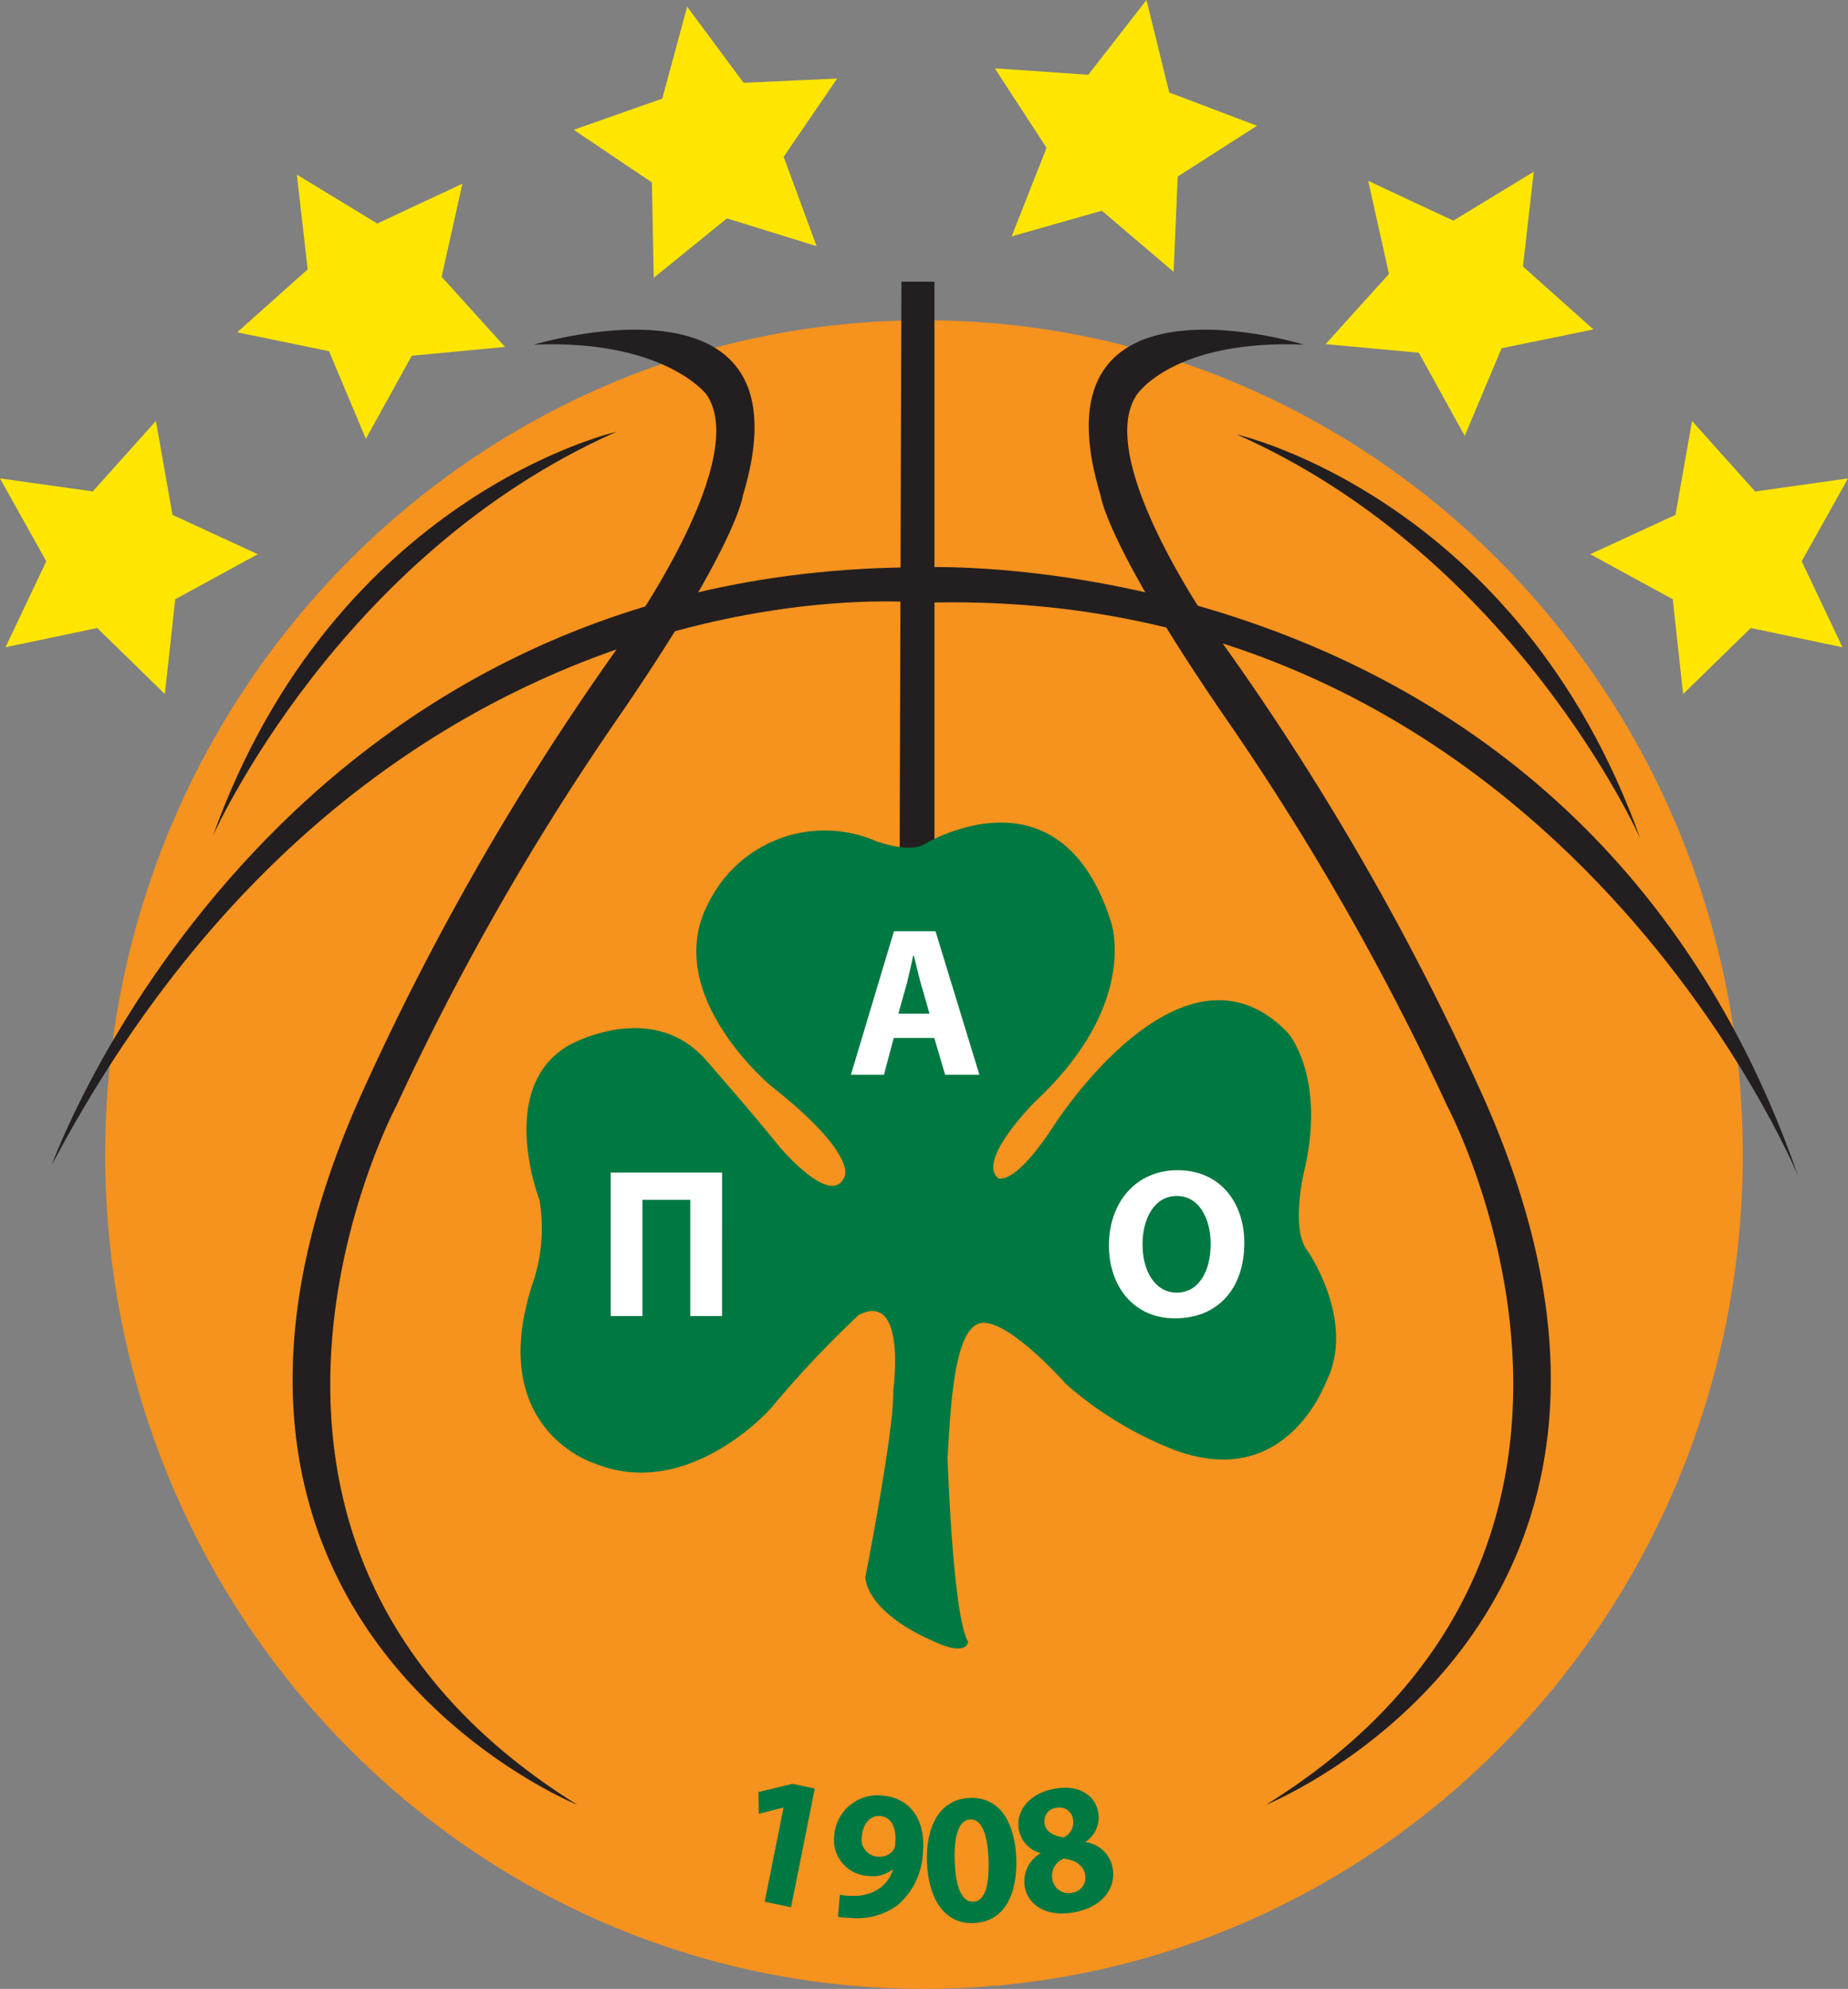 <svg id="pao-bc-logo" xmlns="http://www.w3.org/2000/svg" width="117.512" height="126.436" viewBox="0 0 117.512 126.436">
  <rect x="0" y="0" width="117.512" height="126.436" fill="#808080" stroke="none"/>
  <path id="Path_339" data-name="Path 339" d="M150.346,83.03c0,29.291-23.312,53.037-52.067,53.037S46.212,112.321,46.212,83.03,69.524,29.992,98.279,29.992,150.346,53.738,150.346,83.03Z" transform="translate(-39.523 -9.632)" fill="#f6921e"/>
  <path id="Path_340" data-name="Path 340" d="M111.5,26.826h2.1V63.369h-2.214Z" transform="translate(-54.179 -8.919)" fill="#231f20"/>
  <path id="Path_341" data-name="Path 341" d="M139.042,39.357s17.9,4.027,25.662,25.689C164.7,65.046,156.785,47.216,139.042,39.357Z" transform="translate(-60.399 -11.738)" fill="#231f20"/>
  <path id="Path_342" data-name="Path 342" d="M80.711,39.137s-17.9,4.029-25.663,25.692C55.048,64.829,62.968,47,80.711,39.137Z" transform="translate(-41.51 -11.688)" fill="#231f20"/>
  <path id="Path_343" data-name="Path 343" d="M76.936,31.716S94.762,26.3,90.224,41.3c0,0-.333,3.158-8.3,14.662A165.879,165.879,0,0,0,68.191,80.1S53.242,108.073,79.7,124.54c0,0-29.12-11.731-13.508-45.679A168.477,168.477,0,0,1,82.252,51S90.888,39.159,87.9,34.875C87.9,34.875,85.241,31.378,76.936,31.716Z" transform="translate(-42.983 -9.805)" fill="#231f20"/>
  <path id="Path_344" data-name="Path 344" d="M140.578,31.716S123.114,26.3,127.653,41.3c0,0,.333,3.158,8.3,14.662A165.845,165.845,0,0,1,149.687,80.1s14.949,27.971-11.514,44.438c0,0,29.119-11.731,13.506-45.679A168.44,168.44,0,0,0,135.625,51s-8.636-11.843-5.648-16.128C129.978,34.875,132.275,31.378,140.578,31.716Z" transform="translate(-57.668 -9.805)" fill="#231f20"/>
  <path id="Path_345" data-name="Path 345" d="M105.847,72.63s8.732-5.468,11.993,4.9c0,0,1.825,5.181-4.8,11.363,0,0-3.782,3.758-2.383,4.9,0,0,.981.572,3.5-3.279,0,0,8.215-12.98,14.937-5.943,0,0,2.427,2.757,1.027,8.748,0,0-.905,3.741.216,5.1,0,0,3.05,4.406,1.23,8.208-.141.278-2.594,7.124-9.755,4.424A23.273,23.273,0,0,1,115,106.91s-3.735-4.231-5.461-3.9-1.915,5.609-2.1,8.557c0,0,.325,10.08,1.308,11.7,0,0-.048,1.045-2.428-.143,0,0-3.827-1.57-4.111-3.949,0,0,1.87-9.506,1.778-11.886,0,0,.883-6.371-2.194-4.8a66.106,66.106,0,0,0-5.557,5.9s-5.257,6.007-11.294,3.518c0,0-7-2.186-3.828-11.6a10.721,10.721,0,0,0,.375-5.133s-2.759-7.086,1.819-9.8c0,0,5.179-2.994,8.681.809,0,0,3.126,3.567,4.759,5.611,0,0,3.359,3.995,4.158,1.854,0,0,.747-1.425-4.67-5.7,0,0-7.188-5.943-3.921-11.792a8.22,8.22,0,0,1,10.552-3.8S104.775,73.1,105.847,72.63Z" transform="translate(-47.185 -18.896)" fill="#007841"/>
  <g id="Group_128" data-name="Group 128" transform="translate(38.831 74.54)">
    <path id="Path_346" data-name="Path 346" d="M94.762,109.012H92.741v-7.388H89.7v7.388h-2.02V99.89h7.083Z" transform="translate(-87.679 -99.89)" fill="#fff"/>
  </g>
  <g id="Group_129" data-name="Group 129" transform="translate(54.11 59.201)">
    <path id="Path_347" data-name="Path 347" d="M110.115,86.882l-.626,2.341h-2.1l2.737-9.122h2.643l2.791,9.122h-2.179l-.691-2.341Zm2.273-1.543-.558-1.935c-.147-.541-.305-1.232-.439-1.759h-.04c-.12.54-.267,1.23-.4,1.759l-.545,1.935Z" transform="translate(-107.391 -80.101)" fill="#fff"/>
  </g>
  <g id="Group_130" data-name="Group 130" transform="translate(70.515 74.391)">
    <path id="Path_348" data-name="Path 348" d="M132.766,109.118c-2.642,0-4.21-2.042-4.21-4.641,0-2.735,1.726-4.779,4.358-4.779,2.75,0,4.251,2.1,4.251,4.616,0,3-1.767,4.8-4.383,4.8Zm.107-1.638c1.369,0,2.152-1.312,2.152-3.1,0-1.639-.757-3.045-2.152-3.045s-2.18,1.381-2.18,3.087.812,3.058,2.166,3.058Z" transform="translate(-128.556 -99.698)" fill="#fff"/>
  </g>
  <g id="Group_131" data-name="Group 131" transform="translate(48.234 113.4)">
    <path id="Path_349" data-name="Path 349" d="M101.4,151.54l-.024-.005-1.548.392-.021-1.381,2.156-.521,1.425.3-1.509,7.544-1.676-.348Z" transform="translate(-99.811 -150.025)" fill="#007841"/>
    <path id="Path_350" data-name="Path 350" d="M106.38,157.287a3.363,3.363,0,0,0,.764.068,2.879,2.879,0,0,0,1.535-.336,2.253,2.253,0,0,0,1.074-1.329l-.022-.015a2.03,2.03,0,0,1-1.577.417,2.291,2.291,0,0,1-2.129-2.607,2.759,2.759,0,0,1,3.078-2.5c1.933.176,2.716,1.769,2.56,3.56a4.651,4.651,0,0,1-1.618,3.41,4.388,4.388,0,0,1-2.99.81,6.4,6.4,0,0,1-.8-.072Zm2.551-5c-.591-.053-1.078.449-1.149,1.252a1.1,1.1,0,0,0,.959,1.324,1.126,1.126,0,0,0,1.039-.406A.956.956,0,0,0,109.9,154c.083-.815-.16-1.645-.957-1.718Z" transform="translate(-101.206 -150.237)" fill="#007841"/>
    <path id="Path_351" data-name="Path 351" d="M116.594,159.139c-1.952.073-2.876-1.68-2.968-3.858-.081-2.236.774-4.024,2.725-4.1,2.011-.075,2.877,1.728,2.955,3.835.086,2.366-.8,4.047-2.7,4.119Zm-.014-1.362c.685-.026,1.025-.915.961-2.666-.062-1.7-.453-2.591-1.163-2.563-.663.024-1.05.9-.986,2.644.053,1.775.5,2.611,1.176,2.586Z" transform="translate(-102.917 -150.285)" fill="#007841"/>
    <path id="Path_352" data-name="Path 352" d="M123.409,150.409c1.739-.318,2.639.576,2.8,1.5a1.884,1.884,0,0,1-.794,1.866l.007.035a2.009,2.009,0,0,1,1.7,1.626c.242,1.376-.728,2.515-2.454,2.831-1.889.344-2.95-.58-3.129-1.607a2.057,2.057,0,0,1,.992-2.141l0-.024a1.885,1.885,0,0,1-1.37-1.47c-.226-1.282.757-2.341,2.234-2.61Zm.13,1.214a.853.853,0,0,0-.738,1.038c.089.513.595.758,1.221.835a1.051,1.051,0,0,0,.588-1.093.869.869,0,0,0-1.059-.781Zm.987,5.4a.971.971,0,0,0,.853-1.13c-.118-.664-.681-.97-1.388-1.034a1.171,1.171,0,0,0-.7,1.3,1.035,1.035,0,0,0,1.229.87Z" transform="translate(-104.605 -150.097)" fill="#007841"/>
  </g>
  <path id="Path_353" data-name="Path 353" d="M41.819,88.257s13.62-38.01,55.25-38.01c0,0,41.631-2.03,55.8,38.687,0,0-15.5-37.672-55.692-36.431C97.18,52.5,62.636,48.894,41.819,88.257Z" transform="translate(-38.535 -14.183)" fill="#231f20"/>
  <g id="Group_132" data-name="Group 132">
    <path id="Path_354" data-name="Path 354" d="M91.864,4.272,90.28,10.117,84.652,12.1l4.97,3.346.117,6.062,4.655-3.778,5.7,1.766L98,13.816l3.4-4.974-5.949.27Z" transform="translate(-48.168 -3.848)" fill="#ffe600"/>
    <path id="Path_355" data-name="Path 355" d="M128.838,3.724l-3.7,4.753-5.944-.408,3.29,5.054-2.22,5.629L126,17.12l4.565,3.887.258-6.059,5.044-3.229-5.579-2.113Z" transform="translate(-55.935 -3.724)" fill="#ffe600"/>
    <path id="Path_356" data-name="Path 356" d="M60.836,18.047l.687,6.023-4.483,4,5.84,1.2,2.343,5.572,2.92-5.284L74.073,29,70.041,24.54l1.321-5.916-5.414,2.53Z" transform="translate(-41.958 -6.945)" fill="#ffe600"/>
    <path id="Path_357" data-name="Path 357" d="M37.582,41.9l2.943,5.272-2.594,5.462,5.834-1.223,4.3,4.2.66-6.027,5.248-2.864-5.422-2.5-1.055-5.97L43.48,42.729Z" transform="translate(-37.582 -11.488)" fill="#ffe600"/>
    <path id="Path_358" data-name="Path 358" d="M159.566,17.81l-.687,6.024,4.483,4-5.84,1.195L155.178,34.6l-2.92-5.283-5.929-.548,4.031-4.462-1.319-5.916,5.412,2.53Z" transform="translate(-62.037 -6.892)" fill="#ffe600"/>
    <path id="Path_359" data-name="Path 359" d="M184.434,41.9l-2.944,5.272,2.594,5.462-5.834-1.223-4.3,4.2-.66-6.027-5.247-2.864,5.421-2.5,1.054-5.97,4.011,4.483Z" transform="translate(-66.922 -11.488)" fill="#ffe600"/>
  </g>
</svg>
